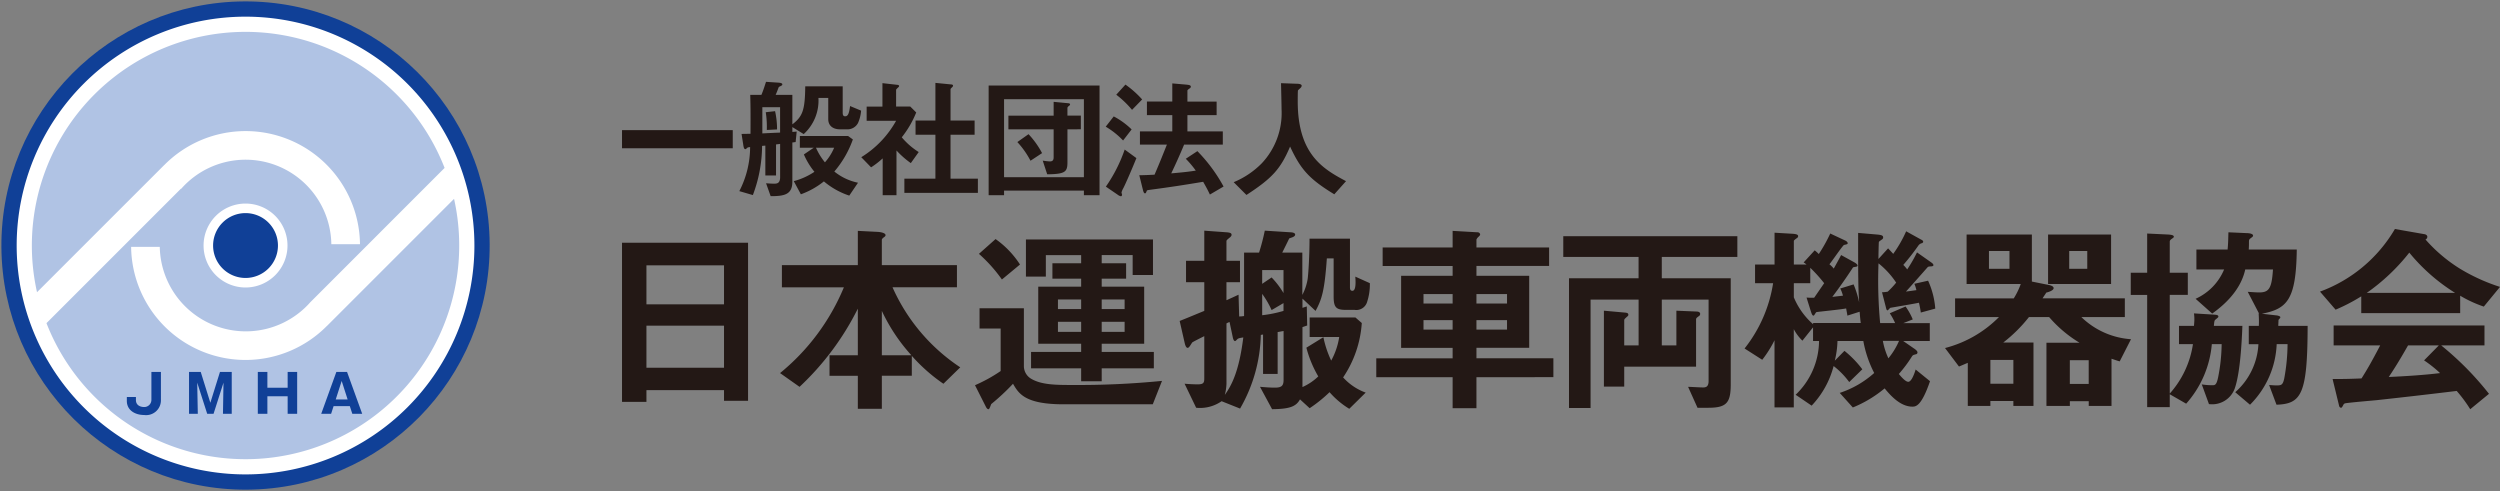 <svg xmlns="http://www.w3.org/2000/svg" width="305.459" height="60"><rect width="100%" height="100%" fill="#808080" stroke="none"/><path d="M76 18.115v-2.218h13.53v2.218Zm28.842-3.101a1.448 1.448 0 0 1-1.414.786h-.815c-.8 0-1.414-.416-1.414-1.236v-2.6h-1.2a5.53 5.53 0 0 1-1.8 4.42l-1.386-.856v.594c.129-.017.226-.017.53-.049l-.13 1.285c-.192.018-.209.034-.4.049V22.2c0 1.59-1 1.768-2.651 1.768l-.562-1.576c.45.034.707.049 1.012.049.369 0 .707-.08.707-.8v-4.058l-.5.065v3.794h-1.306v-3.65l-.4.033a17.211 17.211 0 0 1-1.125 6.009l-1.655-.481a11.738 11.738 0 0 0 1.318-5.383c-.257.031-.29.031-.386.127-.129.114-.144.129-.176.129-.145 0-.209-.129-.257-.419l-.226-1.445c.434 0 .772-.015 1.093-.015.016-2.732 0-3.631-.032-4.758h1.366c.241-.561.45-1.254.562-1.59l1.543.1c.161.015.45.049.45.209 0 .08-.064.145-.241.224-.161.08-.176.08-.209.145-.048.111-.209.579-.369.915h2.044v3.6c1.254-.965 1.543-1.719 1.575-4.644h4.575v3.228c0 .274.081.434.289.434.306 0 .482-.209.611-1.254l1.35.561a4.626 4.626 0 0 1-.371 1.497ZM95.313 13.1h-2.168v3.2c.594-.031 1.655-.08 2.169-.1Zm-1.622 2.78a11.76 11.76 0 0 0-.128-2.168l1.14-.129a10.386 10.386 0 0 1 .241 2.233Zm10.075 8.02a9.333 9.333 0 0 1-3.1-1.737 9.707 9.707 0 0 1-2.812 1.577l-.868-1.608a8.32 8.32 0 0 0 2.523-1.14 8.843 8.843 0 0 1-1.287-2.122l1.205-.819h-1.7v-1.432h5.9l.579.419a12.383 12.383 0 0 1-2.265 3.921 6.788 6.788 0 0 0 2.893 1.367Zm-4.065-5.849a7.534 7.534 0 0 0 1.092 1.783 6.361 6.361 0 0 0 1.125-1.783Zm11.586 1.879a11.107 11.107 0 0 1-1.752-1.543v5.464h-1.687v-4.5a10.045 10.045 0 0 1-1.415 1.094l-1.2-1.238a12.145 12.145 0 0 0 4.258-4.451h-3.6v-1.735h1.928V10.16l1.862.21c.1.015.177.064.177.145a.233.233 0 0 1-.113.16c-.225.225-.257.256-.257.32v2.026h1.736l.723.721a12.165 12.165 0 0 1-1.766 3.035 8.761 8.761 0 0 0 2.07 1.8Zm-.788 3.631v-1.735h3.793v-5.367h-2.427v-1.734h2.427v-4.598l1.977.194c.08 0 .176.065.176.145a.247.247 0 0 1-.08.16c-.129.13-.225.21-.225.274v3.825h2.941v1.734h-2.942v5.368h3.342v1.735Zm21.935.289v-.561h-9.754v.561h-1.884v-13.4h13.55v13.4Zm0-11.731h-9.754v9.529h9.754Zm-2.009 3.68v3.985c0 1.189-.209 1.494-2.475 1.512l-.546-1.672a7.559 7.559 0 0 0 .868.1c.353 0 .465-.176.465-.5V15.8h-5.526v-1.67h5.527v-1.687l1.832.175c.08 0 .177.065.177.145a.212.212 0 0 1-.1.145c-.177.145-.225.178-.225.32v.9h1.639v1.67Zm-4.515 3.84a10.5 10.5 0 0 0-1.607-2.282l1.366-.964a10.627 10.627 0 0 1 1.655 2.315Zm11.312-2.473a9.645 9.645 0 0 0-2.122-1.688l.98-1.254a9.28 9.28 0 0 1 2.186 1.59Zm.018 5.848a2.054 2.054 0 0 0-.209.5c0 .047.064.241.064.29s-.032.176-.144.176a.866.866 0 0 1-.37-.176l-1.462-1a18.346 18.346 0 0 0 2.3-4.531l1.43 1.044c-.439 1.11-1.322 3.152-1.609 3.697Zm1.076-9.593a11.9 11.9 0 0 0-1.928-1.848l1.123-1.237a11.946 11.946 0 0 1 2.041 1.816Zm9.513 10.348c-.37-.786-.626-1.2-.82-1.558-2.506.418-3.985.644-6.507.98-.322.048-.37.048-.4.162-.081.207-.113.272-.209.272-.128 0-.193-.24-.225-.336l-.466-1.881c.659 0 1.462-.047 1.864-.065.659-1.525 1.093-2.634 1.511-3.68h-3.295v-1.606h3.953v-1.992h-3.1v-1.656h3.1v-2.218l1.688.145c.288.034.578.049.578.258q0 .12-.193.241c-.177.129-.225.176-.225.24v1.334h3.568v1.656h-3.568v1.992h4.323v1.606h-4.725a69.846 69.846 0 0 1-1.575 3.52c1.655-.145 2.17-.21 3-.337a11.92 11.92 0 0 0-1.221-1.447l1.415-.933a19.319 19.319 0 0 1 3.2 4.324Zm15.199-.03c-3-1.833-4.081-2.975-5.4-5.833-1.173 2.763-2.2 3.872-5.334 5.913l-1.558-1.558a10.421 10.421 0 0 0 3.439-2.316 8.958 8.958 0 0 0 2.41-6.6c0-.434-.048-2.507-.065-3.182l1.8.065c.177 0 .723 0 .723.241a.388.388 0 0 1-.128.259c-.033.047-.289.256-.322.32s-.031 1.14-.031 1.349c0 6.476 3.117 8.26 5.9 9.738ZM88.463 48.971v-1.3h-9.479V49.1H76V29.662h15.4v19.309Zm0-16.55h-9.479v4.764h9.479Zm0 7.371h-9.479v5.143h9.479Zm26.807 7.098a20.956 20.956 0 0 1-3.862-3.411v2.433h-3.661v4.037h-2.934v-4.036h-3.46v-2.509h3.46v-5.691a33.589 33.589 0 0 1-7.121 9.553l-2.382-1.681a26.727 26.727 0 0 0 7.8-10.481h-7.575v-2.707h9.278v-4.188l2.458.124c.326.024.928.124.928.4 0 .1-.076.176-.226.276-.15.124-.227.2-.227.3v3.086h9.178v2.707h-7.873a22.836 22.836 0 0 0 8.276 9.78Zm-7.523-8.9v5.417h3.611a21.712 21.712 0 0 1-3.611-5.42Zm33.103 11.408h-10.909c-4.689 0-5.467-1.3-6.168-2.509a26.544 26.544 0 0 1-2.663 2.483c-.125.327-.226.628-.326.628-.15 0-.25-.152-.326-.3l-1.329-2.634a18.86 18.86 0 0 0 3.135-1.73v-5.192h-2.579v-2.483h5.417v7.1a1.787 1.787 0 0 0 .827 1.478c1.279.8 3.135.8 5.191.8a104 104 0 0 0 10.859-.5ZM122.418 34.15a18.264 18.264 0 0 0-2.808-3.134l2.032-1.806a11.255 11.255 0 0 1 2.984 3.11Zm12.192 10.858v1.58h-2.512v-1.58h-6.119v-2.006h6.119v-1h-5.241v-6.975h5.241v-.977h-3.511v-1.881h3.511v-1h-4.313v2.629h-2.433v-4.537h15.523v4.337h-2.483v-2.431h-3.782v1h2.983v1.882h-2.983v.977h5.191v6.973h-5.191v1h6.37v2.009Zm-2.512-8.42h-2.834v1.177h2.834Zm0 2.732h-2.834v1.229h2.834Zm5.312-2.732h-2.8v1.177h2.8Zm0 2.732h-2.8v1.229h2.8Zm29.622-2.411a1.373 1.373 0 0 1-1.529.953h-1.055c-1.2 0-1.5-.3-1.5-1.654v-4.64h-.828c-.276 3.911-.6 4.989-1.381 6.418l-1.6-1.5v1.128l.528-.175.051 2.33-.579.2v7.323a6.759 6.759 0 0 0 1.933-1.3 13.766 13.766 0 0 1-1.454-3.511l2.079-1.28a12.6 12.6 0 0 0 .953 2.859 8.673 8.673 0 0 0 .98-2.883h-3.611v-2.386h5.593l.777.677a13.492 13.492 0 0 1-2.282 6.646 6.881 6.881 0 0 0 2.758 1.856l-2.006 1.979a10.3 10.3 0 0 1-2.409-2.03 17.429 17.429 0 0 1-2.431 1.957l-1.18-1.08c-.476.853-1.2 1.18-3.411 1.2l-1.478-2.734c.625.051 1.177.1 1.83.1.828 0 1.053-.249 1.053-.953v-5.964c-.349.051-.376.076-.726.127v5.113h-1.781v-4.813l-.276.049a18.8 18.8 0 0 1-2.534 9l-2.256-.9a4.606 4.606 0 0 1-3.11.8l-1.413-2.936c.879.076 1.481.076 1.606.076.677 0 .8-.176.8-.7v-5.189c-.4.2-1.2.6-1.453.753-.2.249-.376.677-.578.677-.225 0-.325-.428-.376-.652l-.6-2.634c1.38-.55 1.53-.626 3.008-1.229v-3.509h-2.231v-2.609h2.231v-3.684l2.758.2c.251.027.576.051.576.3 0 .125-.073.2-.174.3-.4.326-.452.376-.452.5v2.383h1.654v2.609h-1.654v2.208c.777-.352.777-.352 1.478-.677l.076 2.658a3.981 3.981 0 0 0 .6-.051v-7.748h1.83a25.9 25.9 0 0 0 .7-2.685l3.135.2c.176 0 .576.051.576.276 0 .3-.525.377-.726.477-.176.376-.728 1.481-.853 1.732h2.456v5.165a6.332 6.332 0 0 0 .652-1.957c.1-.8.227-2.934.227-4.913h4.94v5.942c0 .327.1.427.3.427.5 0 .376-1.38.352-1.732l1.778.8a6.779 6.779 0 0 1-.341 2.31Zm-15.874 4.564c-.127.125-.2.2-.251.2-.176 0-.252-.3-.3-.552l-.376-1.778a2.219 2.219 0 0 0-.376.176v7.4a6.369 6.369 0 0 1-.2 1.329c.677-.977 1.706-2.556 2.256-7.019-.425.068-.625.095-.753.244Zm5.666-8.475h-2.607v1.681l1.153-.779a10.3 10.3 0 0 1 1.454 1.908Zm0 4.036-1.454.852a10.907 10.907 0 0 0-1.153-1.979v2.607a14.819 14.819 0 0 0 2.607-.528Zm23.573 9.054v3.787h-2.91v-3.787h-9.328V43.78h9.328v-1.278h-6.293v-8.8h6.293v-1.2h-8.551v-2.263h8.551v-2.03l3.035.173a.312.312 0 0 1 .328.251c0 .125-.1.2-.2.3a.99.99 0 0 0-.252.328v.977h8.877v2.258h-8.877v1.2h6.445v8.8h-6.445v1.278h9.4v2.308Zm-2.91-10.157h-3.559v1.153h3.559Zm0 3.184h-3.559v1.154h3.559Zm6.646-3.184h-3.736v1.153h3.736Zm0 3.184h-3.736v1.154h3.736Zm18.911-7.724v2.61h8.424V46.94c0 2.283-.5 2.883-2.759 2.883h-1.3l-1.153-2.558c.249 0 1.53.076 1.806.076.3 0 .7-.024.7-.777v-9.956h-5.717V42.2h1.781v-4.238l2.431.1c.3 0 .476.1.476.3a.336.336 0 0 1-.175.276c-.25.176-.326.252-.326.4v5.766h-8.778v2.433h-2.483v-9.275l2.533.227c.3.024.453.074.453.274 0 .1-.052.151-.152.227-.3.276-.351.3-.351.476V42.2h1.757v-5.592h-5.869v13.24h-2.635V34.001h8.5v-2.61h-9.2v-2.533h21.27v2.533Zm31.647 6.798c-.026-.251-.15-.9-.227-1.2-.55.124-3.41.6-3.51.627-.125.1-.25.3-.326.3-.125 0-.151-.151-.225-.452l-.451-1.756a3.777 3.777 0 0 0 .7-.074 10.366 10.366 0 0 0 1.029-1.1 10.234 10.234 0 0 0-2.158-2.358 55.462 55.462 0 0 0 .2 7.3h1.83a7.867 7.867 0 0 0-.653-1.2l1.931-.826a7.876 7.876 0 0 1 .877 1.578l-1.153.452h3.234v2.181h-3.255l1.3.9c.2.125.451.325.451.5a.223.223 0 0 1-.2.226c-.249.075-.376.075-.5.3a16.328 16.328 0 0 1-1.578 2.108c.274.325.8.953 1.152.953.426 0 .8-1.155.9-1.5l1.757 1.429c-1.052 3.059-1.732 3.108-2.158 3.108-1.529 0-2.781-1.5-3.386-2.231a14.691 14.691 0 0 1-3.887 2.333l-1.6-1.781a11.836 11.836 0 0 0 4.212-2.433 13.748 13.748 0 0 1-1.329-3.912h-3.158a11.324 11.324 0 0 1-.328 2.407l1.179-1.2a12.376 12.376 0 0 1 2.183 2.255l-1.6 1.557a9.936 9.936 0 0 0-1.906-1.957 11.056 11.056 0 0 1-2.685 4.84l-1.955-1.329a9.185 9.185 0 0 0 2.859-6.57h-.733v-1.669l-1.3 1.63a5.578 5.578 0 0 1-1.052-1.405v9.556h-2.356v-8.2a13.867 13.867 0 0 1-1.5 2.383l-2.158-1.378a17.089 17.089 0 0 0 3.487-7.975h-2.206V32.32h2.382v-3.887l2.106.124c.526.027.777.1.777.3a.315.315 0 0 1-.176.252c-.075.051-.351.251-.351.325v2.885h1.547a2.074 2.074 0 0 0-.351-.251l1.353-1.479a4.561 4.561 0 0 1 .5.45 18.638 18.638 0 0 0 1.4-2.507l1.706.8c.176.076.427.2.427.4 0 .049-.05.1-.151.125-.049.024-.225.049-.3.076-.152.049-1.481 2.006-1.782 2.358a3.1 3.1 0 0 1 .528.526c.1-.176.777-1.4.9-1.654l1.632.9c.174.1.374.251.374.376 0 .076-.048.125-.173.152a2.93 2.93 0 0 0-.376.076 62.302 62.302 0 0 1-2.533 3.611c.176-.027 1.1-.127 1.3-.152a4.354 4.354 0 0 0-.328-.877l1.63-.5a11.966 11.966 0 0 1 .679 2.208c-.126-1.856-.126-3.462-.126-8.5l2.333.2c.552.052.725.127.725.353 0 .151-.1.224-.225.3-.124.1-.3.2-.3.276-.025.124-.051 1.781-.051 2.057l1.179-1.3c.35.376.452.476.626.677a15.148 15.148 0 0 0 1.581-2.759l1.805 1c.152.073.276.149.276.276 0 .074-.05.125-.151.174a.708.708 0 0 0-.425.276 28.861 28.861 0 0 1-1.856 2.382 3.6 3.6 0 0 1 .477.552 17.32 17.32 0 0 0 1.2-2.082l1.705 1.2c.1.076.3.2.3.352 0 .1-.076.124-.2.149-.2.024-.4 0-.5.1-.376.428-2.233 2.533-2.657 2.986.2-.026 1.128-.151 1.276-.176a4.08 4.08 0 0 0-.249-.777l1.679-.376a10.016 10.016 0 0 1 .877 3.41Zm-7.472-.1-1.5.476c-.025-.227-.05-.3-.15-.879-.576.127-3.386.4-3.638.452-.124.1-.249.427-.349.427-.152 0-.227-.227-.327-.527l-.526-1.681c.326.026.6.026.929.026l1.227-1.781a18.311 18.311 0 0 0-1.7-1.882v1.882h-2.008v1.73a8.971 8.971 0 0 0 2.357 3.287v-.152h5.818c-.084-.676-.084-.801-.134-1.378Zm2.834 3.559a8.75 8.75 0 0 0 .677 2.131 8.666 8.666 0 0 0 1.3-2.131Zm28.939 2.508c-.352-.1-.628-.2-1-.325V49.6h-2.783v-.576h-2.306v.577h-2.861v-7.727h4.038a15.336 15.336 0 0 1-3.711-3.135h-2.463a18.047 18.047 0 0 1-3.135 3.11h3.687v7.75H246v-.6h-2.809v.6h-2.759v-5.267c-.476.2-.7.3-1.077.452l-1.705-2.26a14.263 14.263 0 0 0 6.594-3.787h-5.365v-2.28h7.171a8.94 8.94 0 0 0 .852-1.754h-6.616v-6.045h7.975v5.744l2.106.425c.125.025.553.127.553.376 0 .327-.8.527-.905.552-.124.224-.2.3-.451.7h10.056v2.282h-5.316a9.64 9.64 0 0 0 6.069 2.71Zm-13.467-13.491h-2.507v2.181h2.507Zm.476 13.317h-2.809v2.908h2.809Zm4.239-9.279v-6.045h7.7v6.045Zm4.789-4.038h-2.206v2.181h2.206Zm.176 13.342h-2.306v2.907h2.306Zm17.853 3.435a2.937 2.937 0 0 1-3.16 1.931l-.877-2.407a7.579 7.579 0 0 0 1.3.1c.3 0 .5 0 .7-.978a21.753 21.753 0 0 0 .428-4.038h-1.2a12.565 12.565 0 0 1-3.135 7.273l-2.006-1.153v1.579h-2.759V36.032h-2.006v-2.71h2.006v-4.789l2.607.124c.276.027.653.052.653.276 0 .076-.151.176-.225.228-.176.124-.276.224-.276.349v3.811h2.206v2.709h-2.206v12.061a11.624 11.624 0 0 0 2.834-6.044h-1.705v-2.228h1.829c.025-.327.05-.527.05-.828a4.805 4.805 0 0 0-.05-.7l2.407.149c.377.024.577.051.577.251 0 .076-.1.149-.377.376-.1.1-.124.176-.174.752h3.485c-.047 1.102-.198 5.541-.926 7.623Zm5.091 2.006-.9-2.406c.374.025.65.049.9.049.6 0 .778-.049.953-.877a23.682 23.682 0 0 0 .4-4.163h-1.329a11.058 11.058 0 0 1-3.259 7.4l-1.806-1.529a8.373 8.373 0 0 0 2.834-5.868h-1.179v-2.235h1.229a12.254 12.254 0 0 0-.025-1.529l.052.024-1.381-2.658c1.1.075 1.229.075 1.4.075 1.206 0 1.53-.5 1.682-2.809h-3.387c-.351 1.6-1.4 3.511-4.038 5.392l-2.031-1.806a6.788 6.788 0 0 0 3.487-3.586h-3.387v-2.431h3.812c.075-.8.075-1.256.1-2.108l2.233.1c.224 0 .777.051.777.3 0 .1-.025.125-.326.35-.175.151-.175.176-.175.552 0 .224 0 .476-.027.8h5.869c-.076 6.167-1.178 7.247-4.264 7.848l1.757.2c.076 0 .5.076.5.227 0 .1-.125.2-.225.325 0 .2-.027.6-.027.728h3.587c-.019 8.357-.747 9.535-3.806 9.635Zm25.33-11.987a15.2 15.2 0 0 1-2.886-1.329v2.131h-12.086v-2.055a22.3 22.3 0 0 1-3.135 1.63l-1.906-2.207a17.627 17.627 0 0 0 9.152-7.65l3.587.628c.2.024.376.149.376.325a.36.36 0 0 1-.225.328 18.742 18.742 0 0 0 4.236 3.584 22.776 22.776 0 0 0 4.867 2.209ZM301.822 50a17.126 17.126 0 0 0-1.654-2.233 817.323 817.323 0 0 1-9.8 1.129c-.528.051-3.186.276-3.787.376a.326.326 0 0 0-.252.176c-.149.3-.224.376-.3.376a.29.29 0 0 1-.225-.225l-.8-3.287c1.581 0 2.282-.024 3.536-.075.627-1 1.155-1.879 2.282-4.037h-5.691v-2.433h18.432V42.2h-5.292a37.009 37.009 0 0 1 5.842 5.918Zm-7.447-19.133a24.366 24.366 0 0 1-5.192 4.914h10.784a22.778 22.778 0 0 1-5.592-4.915Zm1.806 13.165 1.806-1.831h-3.763c-1.177 2.082-1.906 3.184-2.355 3.861 2.106-.1 4.187-.224 6.269-.476a15.291 15.291 0 0 0-1.957-1.555Z" fill="#231815"/><circle cx="29.829" cy="29.829" r="29.829" transform="rotate(-.33 59.726 .172)" fill="#104097"/><path d="M57.965 30A27.964 27.964 0 1 1 30 2.036 27.965 27.965 0 0 1 57.965 30Z" fill="#fff"/><path d="M39.942 39.831h-.007a13.976 13.976 0 0 1-23.913-9.668h3.5a10.512 10.512 0 0 0 18.393 6.765l16.408-16.411a26.107 26.107 0 0 0-49.8 15.187l15.539-15.535h.007a13.975 13.975 0 0 1 23.915 9.666h-3.5a10.481 10.481 0 0 0-18.34-6.774l-.053.009L5.678 39.483a26.107 26.107 0 0 0 49.8-15.187Z" fill="#b0c3e4"/><path d="M35.127 30A5.127 5.127 0 1 1 30 24.873 5.127 5.127 0 0 1 35.127 30Z" fill="#fff"/><path d="M33.961 29.999a3.962 3.962 0 1 1-3.962-3.961 3.962 3.962 0 0 1 3.962 3.961ZM19.663 48.88a1.811 1.811 0 0 1-2.06 1.826c-1.02 0-2.106-.52-2.106-1.729v-.468h1.111v.37c0 .819.858.852.949.852a.877.877 0 0 0 .942-.852v-3.438h1.163Zm6.428 1.683h-.773l-1.221-3.808.071 3.808h-1.072v-5.121h1.429l1.176 3.77 1.176-3.77h1.437v5.121h-1.072l.065-3.808Zm9.055-2.145H32.67v2.145H31.5v-5.121h1.17v1.937h2.476v-1.937h1.163v5.121h-1.163Zm5.614 1.203-.305.942h-1.209l1.852-5.121h1.306l1.852 5.121h-1.208l-.306-.942Zm1.716-.812-.728-2.262-.728 2.262Z" fill="#104097"/></svg>